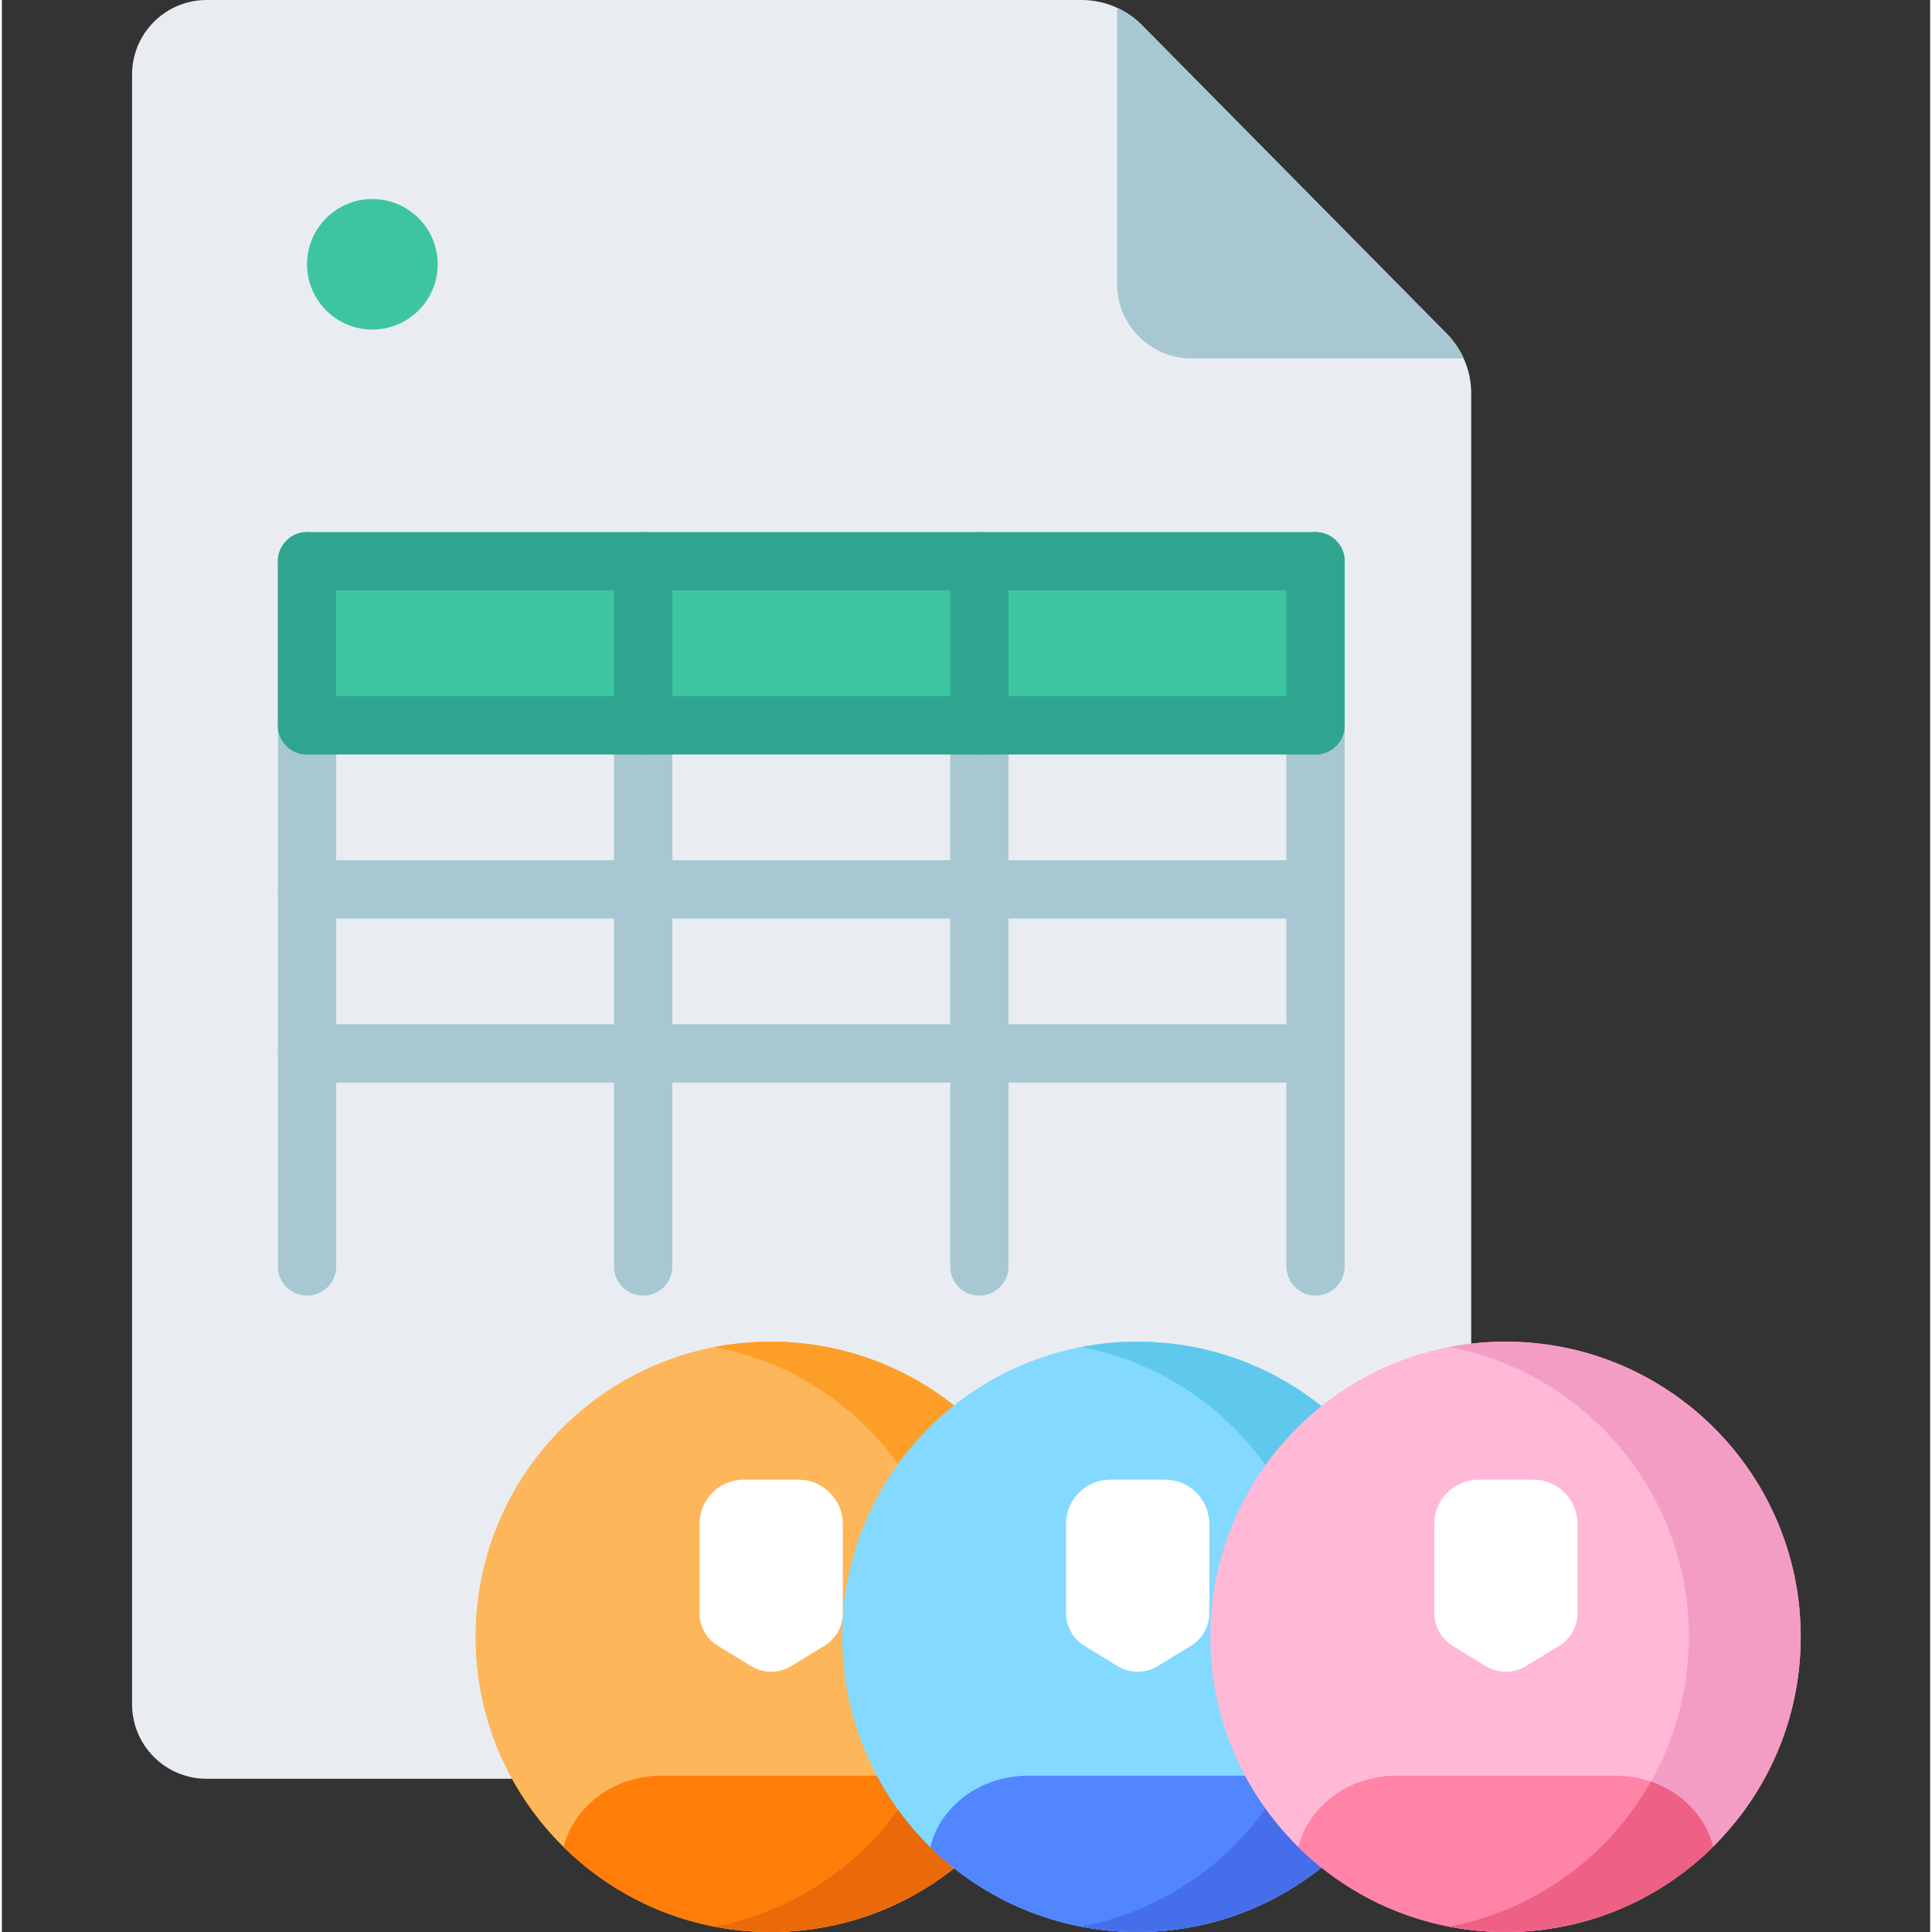 <svg height="512pt" viewBox="-34 0 511 512" width="512pt" xmlns="http://www.w3.org/2000/svg"><rect x="-34" y="0" width="511" height="512" fill="#333333" stroke="none"/><path d="m355.387 104.227v347.418c0 10.91-8.848 19.75-19.77 19.75h-315.348c-10.922 0-19.77-8.836-19.77-19.75v-431.895c0-10.914 8.863-19.75 19.77-19.75h231.867c3.281 0 6.484.715 9.418 2.074 2.438 1.109 4.691 2.68 6.609 4.625l80.723 81.723c1.902 1.918 3.426 4.148 4.504 6.574 1.312 2.883 1.996 6.016 1.996 9.23zm0 0" fill="#e9edf1"/><g fill="#a7c7d3"><path d="m353.391 94.996h-72.07c-10.922 0-19.77-8.84-19.77-19.75v-73.172c2.441 1.109 4.691 2.68 6.613 4.625l80.723 81.723c1.902 1.918 3.426 4.148 4.504 6.574zm0 0"/><path d="m314.125 343.352c-4.266 0-7.727-3.457-7.727-7.723v-186.883c0-4.266 3.461-7.727 7.727-7.727s7.727 3.461 7.727 7.727v186.883c0 4.266-3.461 7.723-7.727 7.723zm0 0"/><path d="m225.039 343.352c-4.266 0-7.723-3.457-7.723-7.723v-186.883c0-4.266 3.457-7.727 7.723-7.727 4.27 0 7.727 3.461 7.727 7.727v186.883c0 4.266-3.457 7.723-7.727 7.723zm0 0"/><path d="m135.953 343.352c-4.266 0-7.723-3.457-7.723-7.723v-186.883c0-4.266 3.457-7.727 7.723-7.727 4.27 0 7.727 3.461 7.727 7.727v186.883c.004 4.266-3.457 7.723-7.727 7.723zm0 0"/></g><path d="m46.871 147.527h267.254v44.695h-267.254zm0 0" fill="#3dc5a1"/><path d="m81.492 70.043c0-9.551-7.75-17.297-17.309-17.297-9.562 0-17.312 7.746-17.312 17.297s7.75 17.293 17.312 17.293c9.559 0 17.309-7.742 17.309-17.293zm0 0" fill="#3dc5a1"/><path d="m46.871 343.352c-4.266 0-7.727-3.457-7.727-7.723v-186.883c0-4.266 3.461-7.727 7.727-7.727s7.727 3.461 7.727 7.727v186.883c0 4.266-3.461 7.723-7.727 7.723zm0 0" fill="#a7c7d3"/><path d="m314.125 156.473h-267.254c-4.266 0-7.727-3.457-7.727-7.727 0-4.266 3.461-7.727 7.727-7.727h267.254c4.266 0 7.727 3.461 7.727 7.727 0 4.27-3.461 7.727-7.727 7.727zm0 0" fill="#2fa590"/><path d="m314.125 199.949h-267.254c-4.266 0-7.727-3.461-7.727-7.727 0-4.27 3.461-7.727 7.727-7.727h267.254c4.266 0 7.727 3.457 7.727 7.727 0 4.266-3.461 7.727-7.727 7.727zm0 0" fill="#2fa590"/><path d="m314.125 243.422h-267.254c-4.266 0-7.727-3.457-7.727-7.727 0-4.266 3.461-7.723 7.727-7.723h267.254c4.266 0 7.727 3.457 7.727 7.723 0 4.27-3.461 7.727-7.727 7.727zm0 0" fill="#a7c7d3"/><path d="m314.125 286.898h-267.254c-4.266 0-7.727-3.461-7.727-7.727s3.461-7.727 7.727-7.727h267.254c4.266 0 7.727 3.461 7.727 7.727s-3.461 7.727-7.727 7.727zm0 0" fill="#a7c7d3"/><path d="m46.871 199.949c-4.266 0-7.727-3.461-7.727-7.727v-43.477c0-4.266 3.461-7.727 7.727-7.727s7.727 3.461 7.727 7.727v43.477c0 4.266-3.461 7.727-7.727 7.727zm0 0" fill="#2fa590"/><path d="m135.957 199.949c-4.27 0-7.727-3.461-7.727-7.727v-43.477c0-4.266 3.457-7.727 7.727-7.727 4.266 0 7.727 3.461 7.727 7.727v43.477c0 4.266-3.461 7.727-7.727 7.727zm0 0" fill="#2fa590"/><path d="m225.039 199.949c-4.266 0-7.723-3.461-7.723-7.727v-43.477c0-4.266 3.457-7.727 7.723-7.727 4.27 0 7.727 3.461 7.727 7.727v43.477c0 4.266-3.457 7.727-7.727 7.727zm0 0" fill="#2fa590"/><path d="m314.125 199.949c-4.266 0-7.727-3.461-7.727-7.727v-43.477c0-4.266 3.461-7.727 7.727-7.727s7.727 3.461 7.727 7.727v43.477c0 4.266-3.461 7.727-7.727 7.727zm0 0" fill="#2fa590"/><path d="m247.988 433.773c0 21.75-8.871 41.422-23.207 55.598v.012c-14.125 13.977-33.566 22.617-55.02 22.617-21.367 0-40.742-8.574-54.855-22.469-14.422-14.188-23.367-33.922-23.367-55.758 0-43.199 35.023-78.223 78.223-78.223s78.227 35.023 78.227 78.223zm0 0" fill="#fdb659"/><path d="m169.762 355.551c-5.07 0-10.02.5-14.82 1.418 36.109 6.93 63.402 38.676 63.402 76.805 0 21.75-8.875 41.422-23.211 55.598v.012c-10.785 10.672-24.68 18.219-40.191 21.195 4.801.922 9.754 1.422 14.824 1.422 21.449 0 40.891-8.641 55.016-22.617v-.012c14.336-14.176 23.207-33.848 23.207-55.598 0-43.199-35.023-78.223-78.227-78.223zm0 0" fill="#fd9e28"/><path d="m224.781 489.371v.012c-14.125 13.977-33.566 22.617-55.02 22.617-21.367 0-40.742-8.574-54.855-22.469 1.027-4.457 3.535-8.555 7.168-11.879 5.113-4.703 11.953-7.082 18.898-7.082h57.77c6.957 0 13.785 2.379 18.91 7.082 3.578 3.293 6.078 7.316 7.129 11.719zm0 0" fill="#ff7e09"/><path d="m224.777 489.371c-1.047-4.402-3.547-8.426-7.125-11.719-2.723-2.496-5.934-4.32-9.379-5.5-3.578 6.34-8 12.137-13.141 17.219v.012c-10.785 10.676-24.68 18.219-40.191 21.195 2.391.461 4.82.812 7.281 1.055.191.02.391.027.586.043 1.035.094 2.078.176 3.125.227 1.27.062 2.547.098 3.832.098 10.727 0 20.949-2.16 30.254-6.066 9.309-3.906 17.699-9.562 24.762-16.551v-.012zm0 0" fill="#ea6a0a"/><path d="m183.965 436.172-8.812 5.371c-3.25 1.98-7.332 1.98-10.586 0l-8.809-5.371c-3.035-1.852-4.887-5.152-4.887-8.707v-23.594c0-6.488 5.25-11.746 11.73-11.746h14.52c6.477 0 11.73 5.258 11.73 11.746v23.594c0 3.555-1.852 6.855-4.887 8.707zm0 0" fill="#fff"/><path d="m345.125 433.773c0 21.75-8.871 41.422-23.211 55.598v.012c-14.125 13.977-33.562 22.617-55.016 22.617-21.367 0-40.742-8.574-54.855-22.469-14.422-14.188-23.367-33.922-23.367-55.758 0-43.199 35.023-78.223 78.223-78.223 43.199 0 78.227 35.023 78.227 78.223zm0 0" fill="#83d9ff"/><path d="m266.898 355.551c-5.07 0-10.02.5-14.82 1.418 36.109 6.93 63.402 38.676 63.402 76.805 0 21.75-8.875 41.422-23.211 55.598v.012c-10.785 10.672-24.676 18.219-40.195 21.195 4.805.922 9.758 1.422 14.824 1.422 21.453 0 40.891-8.641 55.016-22.617v-.012c14.34-14.176 23.211-33.848 23.211-55.598 0-43.199-35.023-78.223-78.227-78.223zm0 0" fill="#5fc9ed"/><path d="m321.914 489.371v.012c-14.125 13.977-33.562 22.617-55.016 22.617-21.367 0-40.742-8.574-54.855-22.469 1.027-4.457 3.535-8.555 7.168-11.879 5.113-4.703 11.953-7.082 18.898-7.082h57.77c6.957 0 13.785 2.379 18.91 7.082 3.578 3.293 6.078 7.316 7.125 11.719zm0 0" fill="#5186ff"/><path d="m321.914 489.371c-1.047-4.402-3.547-8.426-7.125-11.719-2.723-2.496-5.934-4.32-9.379-5.5-3.578 6.34-8 12.137-13.141 17.219v.012c-10.785 10.676-24.676 18.219-40.195 21.195h.004c2.391.461 4.82.812 7.281 1.055.191.02.391.027.582.043 1.039.094 2.078.176 3.129.227 1.27.062 2.547.098 3.832.098 10.727 0 20.949-2.16 30.254-6.066 9.309-3.906 17.699-9.562 24.762-16.551v-.012zm0 0" fill="#476eea"/><path d="m281.102 436.172-8.812 5.371c-3.25 1.98-7.336 1.98-10.586 0l-8.809-5.371c-3.035-1.852-4.887-5.152-4.887-8.707v-23.594c0-6.488 5.25-11.746 11.727-11.746h14.523c6.477 0 11.727 5.258 11.727 11.746v23.594c.004 3.555-1.848 6.855-4.883 8.707zm0 0" fill="#fff"/><path d="m442.707 433.773c0 21.75-8.875 41.422-23.211 55.598v.012c-14.125 13.977-33.562 22.617-55.016 22.617-21.367 0-40.742-8.574-54.855-22.469-14.422-14.188-23.367-33.922-23.367-55.758 0-43.199 35.023-78.223 78.223-78.223s78.227 35.023 78.227 78.223zm0 0" fill="#ffb8d5"/><path d="m364.48 355.551c-5.07 0-10.02.5-14.824 1.418 36.109 6.93 63.402 38.676 63.402 76.805 0 21.75-8.871 41.422-23.207 55.598v.012c-10.789 10.672-24.68 18.219-40.195 21.195 4.805.922 9.754 1.422 14.824 1.422 21.453 0 40.891-8.641 55.016-22.617v-.012c14.34-14.176 23.211-33.848 23.211-55.598 0-43.199-35.027-78.223-78.227-78.223zm0 0" fill="#f49dc4"/><path d="m419.496 489.371v.012c-14.125 13.977-33.562 22.617-55.016 22.617-21.367 0-40.742-8.574-54.855-22.469 1.027-4.457 3.535-8.555 7.168-11.879 5.113-4.703 11.953-7.082 18.898-7.082h57.77c6.957 0 13.785 2.379 18.91 7.082 3.578 3.293 6.078 7.316 7.125 11.719zm0 0" fill="#ff84a7"/><path d="m419.496 489.371c-1.047-4.402-3.547-8.426-7.125-11.719-2.723-2.496-5.934-4.32-9.379-5.5-3.578 6.34-8.004 12.137-13.141 17.219v.012c-10.789 10.676-24.68 18.219-40.195 21.195h.004c2.391.461 4.82.812 7.281 1.055.191.02.391.027.582.043 1.039.094 2.078.176 3.129.227 1.27.062 2.547.098 3.832.098 10.727 0 20.949-2.16 30.254-6.066 9.309-3.906 17.699-9.562 24.762-16.551v-.012zm0 0" fill="#ef6085"/><path d="m378.68 436.172-8.809 5.371c-3.25 1.98-7.336 1.98-10.586 0l-8.812-5.371c-3.035-1.852-4.887-5.152-4.887-8.707v-23.594c0-6.488 5.254-11.746 11.73-11.746h14.52c6.48 0 11.73 5.258 11.73 11.746v23.594c.004 3.555-1.852 6.855-4.887 8.707zm0 0" fill="#fff"/></svg>